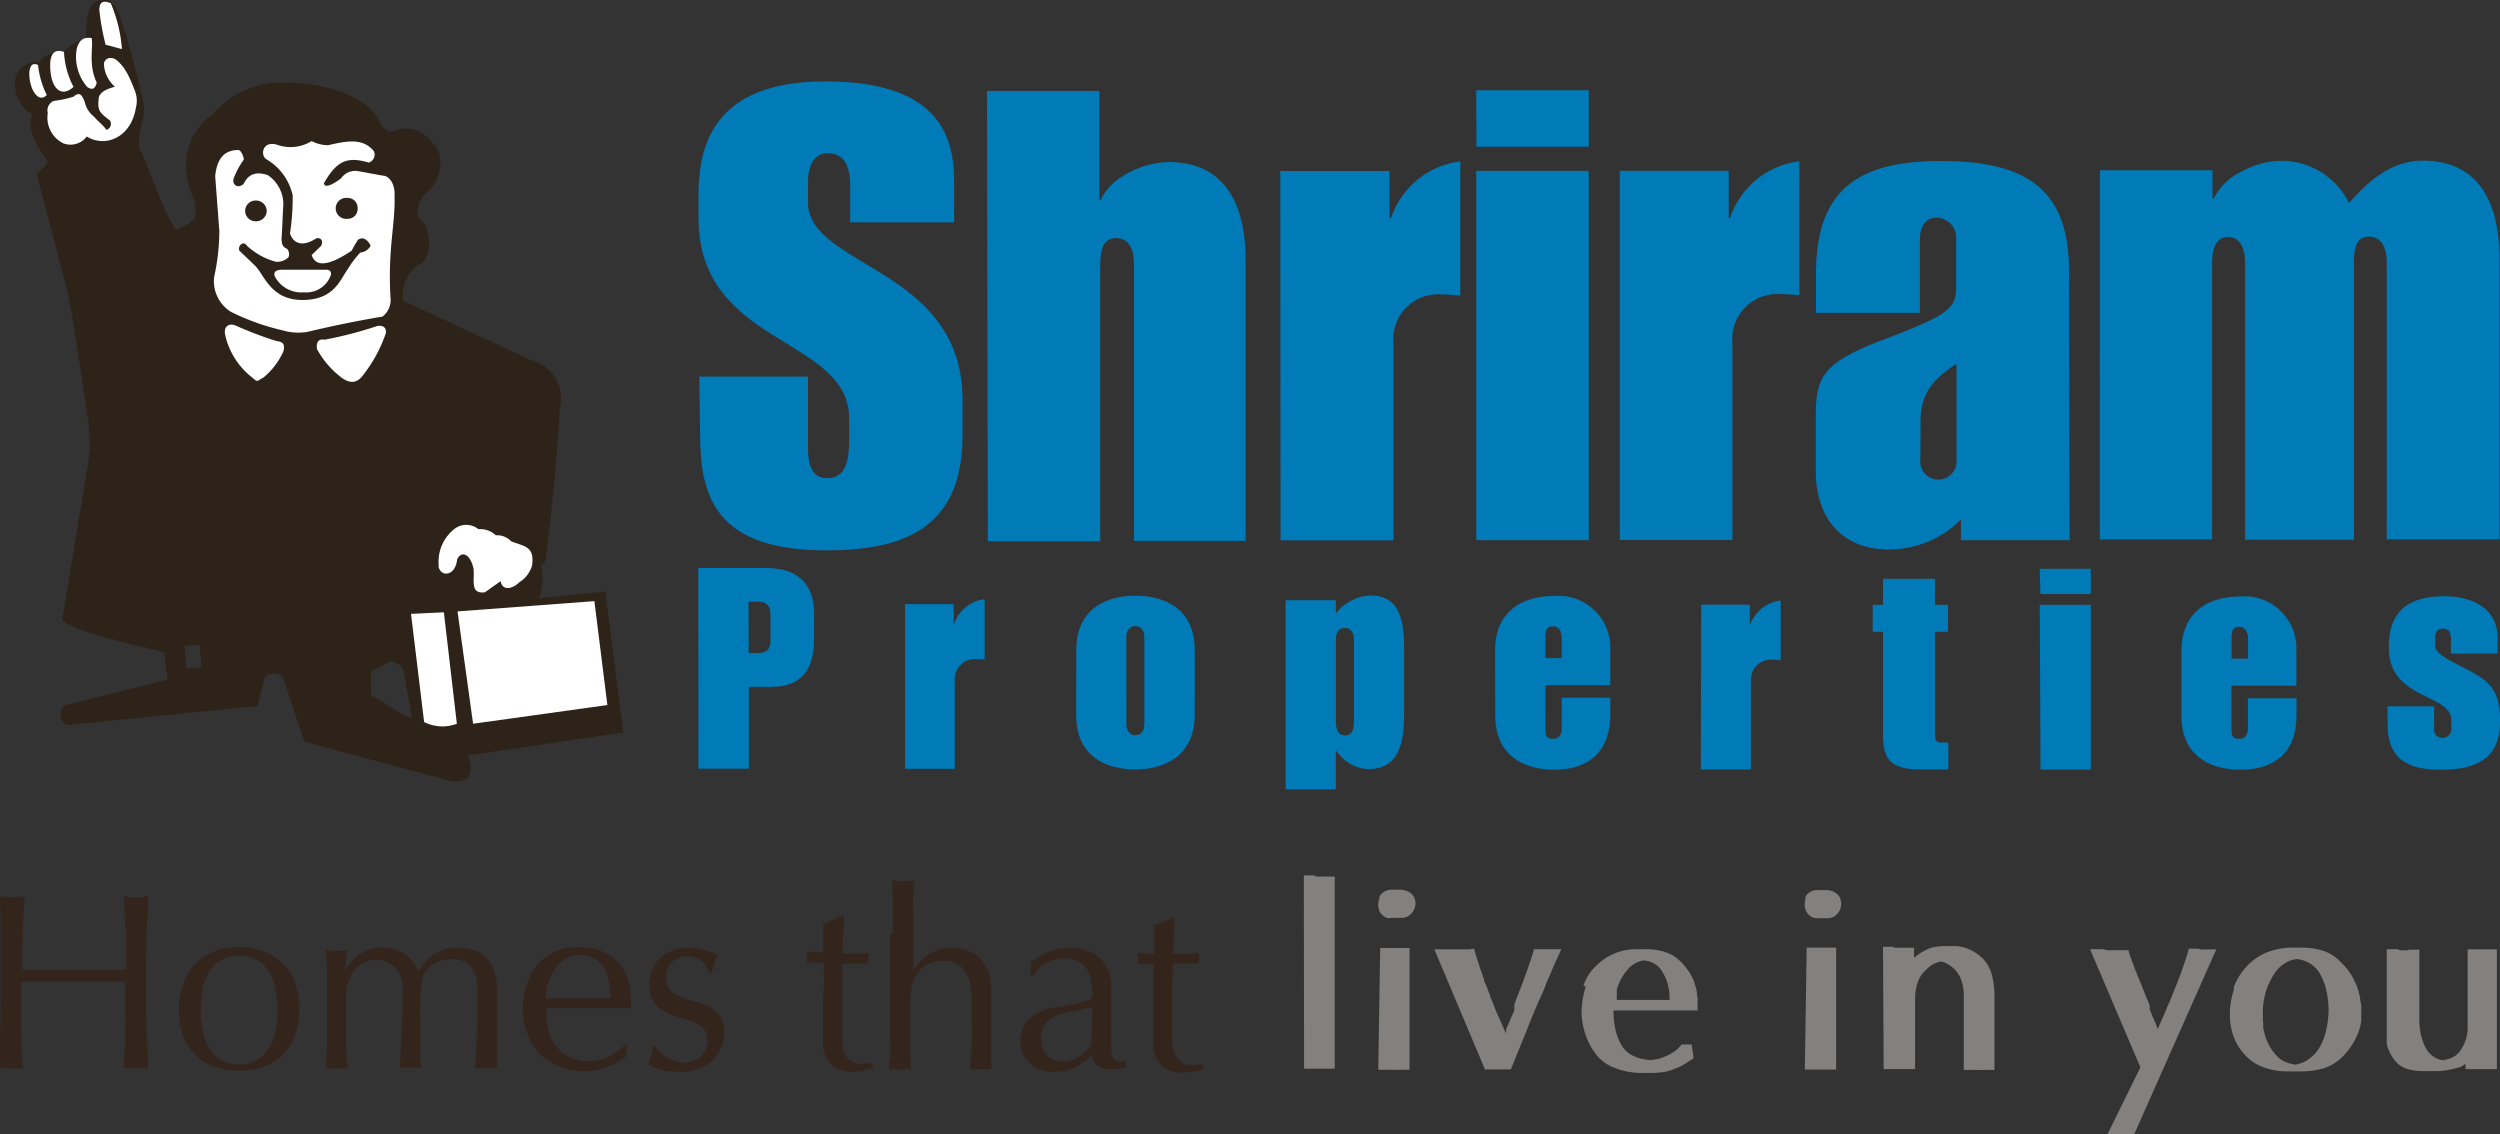 <?xml version="1.0" encoding="UTF-8"?>
<svg xmlns="http://www.w3.org/2000/svg" viewBox="0 0 192.51 87.34">
  <rect x="0" y="0" width="192.51" height="87.34" fill="#333333" stroke="none"/>
  <defs>
    <style>.cls-1{fill:#33241c;}.cls-2{fill:#838180;}.cls-3{fill:#007bb8;}.cls-3,.cls-4,.cls-5{fill-rule:evenodd;}.cls-4{fill:#2e2318;}.cls-5{fill:#fff;}</style>
  </defs>
  <g id="Layer_2" data-name="Layer 2">
    <g id="Layer_1-2" data-name="Layer 1">
      <path class="cls-1" d="M9.64,71.52c0-.81-.06-1.65-.1-2.49l.48.06a3.4,3.4,0,0,0,.45,0,3.44,3.44,0,0,0,.46,0l.48-.06c0,.85-.08,1.68-.11,2.49s-.05,1.65-.05,2.5v3.31c0,.85,0,1.69.05,2.51s.06,1.63.1,2.43a9.18,9.18,0,0,0-.94,0,9.11,9.11,0,0,0-.93,0c0-.8.08-1.61.11-2.43s0-1.66,0-2.51V75.6l-2,0h-4l-2,0v1.74c0,.85,0,1.68,0,2.5s.07,1.63.11,2.43c-.3,0-.61,0-.94,0a9.11,9.11,0,0,0-.93,0c0-.8.07-1.61.11-2.43s.05-1.65.05-2.5V74c0-.85,0-1.68,0-2.49S0,69.87,0,69l.47.07.46,0a3.55,3.55,0,0,0,.46,0L1.88,69c0,.85-.08,1.68-.11,2.5S1.72,73.16,1.72,74v.68l2,0,2,0,2,0,2,0V74c0-.85,0-1.68,0-2.5"></path>
      <path class="cls-1" d="M14.2,75.5A4.17,4.17,0,0,1,15.27,74a4.43,4.43,0,0,1,1.5-.83,5.55,5.55,0,0,1,1.65-.25,5.28,5.28,0,0,1,1.66.26,4.09,4.09,0,0,1,1.48.83,4,4,0,0,1,1.08,1.48,6.24,6.24,0,0,1,0,4.45,4.19,4.19,0,0,1-1.08,1.49,3.9,3.9,0,0,1-1.49.79,5.5,5.5,0,0,1-1.66.23,6,6,0,0,1-1.65-.23,3.79,3.79,0,0,1-1.49-.8A4.15,4.15,0,0,1,14.19,80a5.52,5.52,0,0,1-.41-2.23,5.3,5.3,0,0,1,.42-2.22m1.4,3.78a4.27,4.27,0,0,0,.49,1.34,2.57,2.57,0,0,0,.91.94,3,3,0,0,0,2.82,0,2.56,2.56,0,0,0,.92-.93,4.36,4.36,0,0,0,.49-1.34,8.79,8.79,0,0,0,.14-1.56,8.12,8.12,0,0,0-.14-1.57,4,4,0,0,0-.49-1.33,2.49,2.49,0,0,0-.91-.94,3,3,0,0,0-2.82,0,2.64,2.64,0,0,0-.92.93,4,4,0,0,0-.48,1.34,7.94,7.94,0,0,0-.15,1.56,8.79,8.79,0,0,0,.14,1.56"></path>
      <path class="cls-1" d="M25.18,74.91c0-.64-.06-1.23-.12-1.79a4.53,4.53,0,0,0,.85.1l.34,0,.43-.07c0,.52-.06,1-.06,1.55h0a3.12,3.12,0,0,1,2.83-1.74,2.92,2.92,0,0,1,.93.15,3.33,3.33,0,0,1,.83.39,2.61,2.61,0,0,1,.63.61,2,2,0,0,1,.36.76h0a3.45,3.45,0,0,1,1.25-1.41,3.39,3.39,0,0,1,1.83-.49,4,4,0,0,1,1.17.17,2.4,2.4,0,0,1,1.54,1.49A4,4,0,0,1,38.28,76c0,.22,0,.46,0,.72s0,.55,0,.89,0,.73,0,1.16,0,.93,0,1.49c0,.35,0,.68,0,1s0,.66,0,1a2,2,0,0,0-.42,0H37a1.84,1.84,0,0,0-.41,0c0-.33.08-1,.12-2s.07-2.34.07-4.09a3.7,3.7,0,0,0-.11-.9,1.93,1.93,0,0,0-.33-.74,1.76,1.76,0,0,0-.61-.49,2.28,2.28,0,0,0-1-.18,2.33,2.33,0,0,0-1.92.9,1.8,1.8,0,0,0-.23.43,2.28,2.28,0,0,0-.14.64c0,.29-.05.7-.07,1.22s0,1.23,0,2.15c0,.55,0,1,0,1.51s0,.95.07,1.49c-.29,0-.57,0-.83,0s-.54,0-.83,0q.07-1.07.12-2.16T31,78c0-.6,0-1.07,0-1.41a8,8,0,0,0,0-.81,2.4,2.4,0,0,0-.11-.49,2.85,2.85,0,0,0-.18-.43A1.63,1.63,0,0,0,30,74.2a1.78,1.78,0,0,0-.92-.27,2.1,2.1,0,0,0-1.84.83,3.92,3.92,0,0,0-.59,2.33v1.64c0,.58,0,1.19,0,1.82a17,17,0,0,0,.13,1.73,8.51,8.51,0,0,0-.86,0,8.38,8.38,0,0,0-.86,0,17.2,17.2,0,0,0,.12-1.73c0-.63,0-1.24,0-1.82v-2c0-.58,0-1.19,0-1.82"></path>
      <path class="cls-1" d="M41.38,74.29a4,4,0,0,1,3.25-1.35,4.41,4.41,0,0,1,1.75.32,3.65,3.65,0,0,1,1.23.85,3.45,3.45,0,0,1,.73,1.24,4.81,4.81,0,0,1,.24,1.53c0,.13,0,.25,0,.37l0,.38-2,0-2,0c-.42,0-.84,0-1.25,0l-1.25,0a1.7,1.7,0,0,0,0,.28v.25a4.34,4.34,0,0,0,.22,1.41,3.29,3.29,0,0,0,.64,1.13,2.89,2.89,0,0,0,1,.75,3.26,3.26,0,0,0,1.41.28,3.09,3.09,0,0,0,.78-.1,4.3,4.3,0,0,0,.78-.29,4,4,0,0,0,.71-.44,3.37,3.37,0,0,0,.59-.53l.09,0-.11,1a5.31,5.31,0,0,1-1.42.79,5.33,5.33,0,0,1-3.64,0,4.12,4.12,0,0,1-1.47-.92,4.25,4.25,0,0,1-.95-1.44A4.6,4.6,0,0,1,40.26,78a5.69,5.69,0,0,1,1.12-3.72m2.1-.4a2.94,2.94,0,0,0-.8.81,4,4,0,0,0-.48,1.08,6.07,6.07,0,0,0-.2,1.11l1.23,0,1.25,0c.42,0,.84,0,1.28,0l1.25,0a7,7,0,0,0-.08-1.1,3.5,3.5,0,0,0-.34-1.08,2.31,2.31,0,0,0-.72-.83,2,2,0,0,0-1.2-.33,2.06,2.06,0,0,0-1.19.33"></path>
      <path class="cls-1" d="M50.78,80.93a2.8,2.8,0,0,0,.47.43,2.53,2.53,0,0,0,.63.34,2.13,2.13,0,0,0,.76.13,2.31,2.31,0,0,0,.69-.11,2,2,0,0,0,.59-.33,1.49,1.49,0,0,0,.41-.54,1.79,1.79,0,0,0,.15-.75,1.23,1.23,0,0,0-.33-.92,2.73,2.73,0,0,0-.83-.52,9.13,9.13,0,0,0-1.08-.35,4.6,4.6,0,0,1-1.09-.44,2.45,2.45,0,0,1-.83-.74A2.15,2.15,0,0,1,50,75.86a3.13,3.13,0,0,1,.21-1.17,2.47,2.47,0,0,1,.61-.91,2.91,2.91,0,0,1,1-.61A3.84,3.84,0,0,1,53.16,73a3.23,3.23,0,0,1,1.19.19c.32.13.63.25.92.35a3.75,3.75,0,0,0-.28.71,6.43,6.43,0,0,0-.18.66h-.22A1.9,1.9,0,0,0,54,74a1.64,1.64,0,0,0-1.08-.37,1.73,1.73,0,0,0-.58.1,1.53,1.53,0,0,0-.51.29,1.5,1.5,0,0,0-.38.5,1.64,1.64,0,0,0-.16.73,1.3,1.3,0,0,0,.34,1,2.16,2.16,0,0,0,.83.53,9.16,9.16,0,0,0,1.08.34,4.56,4.56,0,0,1,1.09.41,2.3,2.3,0,0,1,.83.72,2.15,2.15,0,0,1,.33,1.27,2.66,2.66,0,0,1-.24,1.1,3.1,3.1,0,0,1-.68,1,3.15,3.15,0,0,1-1.08.68,4,4,0,0,1-1.43.24,5.08,5.08,0,0,1-1.47-.18,4.63,4.63,0,0,1-1-.4,4.46,4.46,0,0,0,.24-.69,2.82,2.82,0,0,0,.12-.72h.23a2.27,2.27,0,0,0,.3.43"></path>
      <path class="cls-1" d="M65,70.57c0,.49-.06,1-.08,1.43s0,.94-.07,1.42h.78c.38,0,.8,0,1.24,0a1,1,0,0,0,0,.22V74a.78.78,0,0,0,0,.19l-.52,0h-1.5c0,.05,0,.26,0,.62s0,.79,0,1.28,0,1,0,1.55,0,1,0,1.45,0,.71,0,1.06A3.27,3.27,0,0,0,65,81a1.47,1.47,0,0,0,.46.67,1.37,1.37,0,0,0,.87.25,2.52,2.52,0,0,0,.42,0,3.64,3.64,0,0,0,.44-.1v.47l-.71.14a3.35,3.35,0,0,1-.76.09,2.34,2.34,0,0,1-1.77-.6,2.47,2.47,0,0,1-.57-1.76c0-.34,0-.72,0-1.12s0-.85,0-1.33,0-1,.05-1.6,0-1.24,0-2h-.93l-.37,0a1.92,1.92,0,0,0,0-.22,1.69,1.69,0,0,0,0-.23,1.28,1.28,0,0,0,0-.19,1.25,1.25,0,0,0,0-.19c.58,0,1,.06,1.26.06q0-.39,0-1c0-.39,0-.79,0-1.2l1.59-.67Z"></path>
      <path class="cls-1" d="M68.74,71.9l0-1.52c0-.5,0-1,0-1.44s0-.84-.06-1.17a4.62,4.62,0,0,0,.86.1,5.56,5.56,0,0,0,.86-.09c0,.32,0,.7-.07,1.15s0,.93,0,1.42l0,1.49c0,.5,0,1,0,1.39v1.46h0a4.14,4.14,0,0,1,1.29-1.28A3.39,3.39,0,0,1,73.26,73a3.77,3.77,0,0,1,1.08.16,2.53,2.53,0,0,1,1,.53,2.83,2.83,0,0,1,.72,1,4.31,4.31,0,0,1,.27,1.65c0,.55,0,1.12,0,1.7s0,1.21,0,1.86v1.86l0,.57c-.25,0-.52,0-.81,0s-.53,0-.79,0c0-.67.06-1.35.09-2.06s0-1.43,0-2.18V76.89a3.6,3.6,0,0,0-.55-2.18A1.8,1.8,0,0,0,72.73,74a2.27,2.27,0,0,0-2,.83,3.78,3.78,0,0,0-.62,2.33c0,.36,0,.78,0,1.26s0,1,0,1.43,0,1,0,1.4,0,.82.07,1.1a8.51,8.51,0,0,0-.86,0,8.38,8.38,0,0,0-.86,0c0-.3,0-.67.07-1.12s0-.93,0-1.43,0-1,0-1.52,0-1,0-1.43V73.33c0-.44,0-.92,0-1.43"></path>
      <path class="cls-1" d="M81,73.2A4.69,4.69,0,0,1,82.44,73a3.85,3.85,0,0,1,1.25.2,2.8,2.8,0,0,1,1,.58,2.72,2.72,0,0,1,.64.91,2.76,2.76,0,0,1,.23,1.16c0,.73,0,1.46,0,2.19s0,1.49,0,2.3c0,.16,0,.32,0,.49a1.64,1.64,0,0,0,.09.47.83.83,0,0,0,.22.33.57.57,0,0,0,.42.14h.2a.58.58,0,0,0,.21-.07v.43a2.34,2.34,0,0,1-.52.15,3.69,3.69,0,0,1-.69.06,1.31,1.31,0,0,1-1-.32,1.3,1.3,0,0,1-.39-.82,5,5,0,0,1-1.35,1,3.64,3.64,0,0,1-1.63.33,3.22,3.22,0,0,1-.93-.14,2.13,2.13,0,0,1-.81-.44,2.61,2.61,0,0,1-.57-.74,2.14,2.14,0,0,1-.22-1,2.28,2.28,0,0,1,.71-1.79,4,4,0,0,1,2-.85c.69-.11,1.22-.21,1.61-.29a4.18,4.18,0,0,0,.85-.26.6.6,0,0,0,.34-.32,1.57,1.57,0,0,0,0-.47,3.59,3.59,0,0,0-.11-.93,2.38,2.38,0,0,0-.36-.77A1.9,1.9,0,0,0,83,74a2.21,2.21,0,0,0-1-.2,3,3,0,0,0-1.42.34,2.32,2.32,0,0,0-1,1h-.2v-1A5.42,5.42,0,0,1,81,73.2m2.37,4.51-.86.16c-.29.06-.58.14-.86.22a2.83,2.83,0,0,0-.76.37,1.73,1.73,0,0,0-.53.58,1.69,1.69,0,0,0-.2.88,1.75,1.75,0,0,0,.51,1.37,1.66,1.66,0,0,0,1.14.47,2.31,2.31,0,0,0,1.32-.41,3.16,3.16,0,0,0,.92-.94l.07-2.89a5.09,5.09,0,0,1-.75.19"></path>
      <path class="cls-1" d="M90.46,70.58c0,.49-.06,1-.08,1.44s0,.94-.07,1.42h.78c.38,0,.79,0,1.24-.05a.91.91,0,0,0,0,.21V74a.78.78,0,0,0,0,.19l-.52,0h-1.5s0,.26,0,.62,0,.78-.05,1.28,0,1,0,1.55,0,1,0,1.44,0,.72,0,1.06a3.34,3.34,0,0,0,.18.94,1.39,1.39,0,0,0,.46.66,1.31,1.31,0,0,0,.87.26c.11,0,.24,0,.42,0a3.64,3.64,0,0,0,.44-.1v.46l-.71.15a3.33,3.33,0,0,1-.76.08,2.38,2.38,0,0,1-1.77-.59,2.47,2.47,0,0,1-.57-1.76c0-.35,0-.72,0-1.12s0-.85,0-1.34,0-1,0-1.6,0-1.23,0-1.95H88l-.37,0,0-.23a1.48,1.48,0,0,0,0-.22,1.21,1.21,0,0,0,0-.19,1.25,1.25,0,0,0,0-.19c.58,0,1,.06,1.26.06,0-.26,0-.58,0-1s0-.78,0-1.19l1.59-.68Z"></path>
      <path class="cls-2" d="M100.4,67.41h.76l.22.09.2,0h0l.21,0,.23,0,.76,0V82.29H102l-.08,0h-.27l-.23,0h-1Z"></path>
      <path class="cls-2" d="M106.21,69.11a.86.86,0,0,1,.23-.33,1.12,1.12,0,0,1,.33-.2,1,1,0,0,1,.36-.07h.76a1.77,1.77,0,0,1,.4.08,1.27,1.27,0,0,1,.36.2.86.86,0,0,1,.26.34,1.19,1.19,0,0,1,.09.47,1.41,1.41,0,0,1-.13.48,1.23,1.23,0,0,1-.26.33,1.26,1.26,0,0,1-.32.21,1.13,1.13,0,0,1-.36.06l-.77,0a.78.78,0,0,1-.37,0,1.15,1.15,0,0,1-.33-.21.84.84,0,0,1-.25-.35,1.34,1.34,0,0,1-.08-.46v0a1.23,1.23,0,0,1,.08-.44m.07,3.78h.77a.11.11,0,0,0,0,0h0l0,0h.18l.06,0h0l0,0h.1l.2,0,.18,0,.77,0v9.38h-.92l-.18,0h-.08a.91.91,0,0,1-.23,0h-1Z"></path>
      <path class="cls-2" d="M113.51,73.05c.06.24.14.49.22.75s.17.53.26.81l.15.42.15.43c0,.15.1.3.16.44s.11.28.16.42l.15.39c0,.13.09.26.14.39l.15.38.15.37c.1.24.21.48.31.71l.3.68.09.18a1.42,1.42,0,0,1,.08.18.2.2,0,0,0,0-.08l0-.07a1,1,0,0,1,0-.1l0-.1c.1-.21.2-.45.3-.69s.21-.49.33-.75a.56.56,0,0,1,0-.12l0-.11a.93.93,0,0,1,0-.1l0-.11a2.25,2.25,0,0,1,.08-.24,1.57,1.57,0,0,0,.09-.23l.44-1.15c.14-.37.27-.74.4-1.1s.23-.67.32-.93.14-.46.18-.63l1.35,0h.76c-.16.36-.32.71-.46,1l-.43,1c-.15.32-.28.65-.41,1s-.28.63-.41.94c-.07.14-.13.28-.19.43a3.79,3.79,0,0,1-.18.42l-.08.2-.09.2a1.09,1.09,0,0,1-.09.23l-.08.2c-.12.29-.23.59-.35.89l-.38.92c-.12.31-.25.62-.37.92s-.24.61-.37.91h-.88l-.11,0h-1l-3.9-9.25h2.71Z"></path>
      <path class="cls-2" d="M121.93,75.9a3.71,3.71,0,0,1,1-1.55,4.45,4.45,0,0,1,1.42-.94,4.4,4.4,0,0,1,1.67-.32h.76a4.77,4.77,0,0,1,1.43.22,2.69,2.69,0,0,1,1.05.59,5.18,5.18,0,0,1,.74.84,4.18,4.18,0,0,1,.48.91c0,.13.07.26.11.4a2.7,2.7,0,0,1,.08.41c0,.13,0,.25.05.38a1.94,1.94,0,0,1,0,.33v.2a.19.19,0,0,0,0,.07v.08a.76.76,0,0,1,0,.15.52.52,0,0,1,0,.14l-.77,0-5.7,0a6.89,6.89,0,0,0,.17,1.58,4,4,0,0,0,.52,1.21,2,2,0,0,0,.86.72,3.2,3.2,0,0,0,1.31.3,3.09,3.09,0,0,0,1.18-.3,3,3,0,0,0,.68-.38,2.51,2.51,0,0,0,.52-.51l.77,0,.15,1,0,.06,0,0-.11.08-.12.07a5.83,5.83,0,0,1-.62.39,5.37,5.37,0,0,1-.65.29,3.38,3.38,0,0,1-.81.23,6.9,6.9,0,0,1-1.06.07h-.76a5.66,5.66,0,0,1-2-.41,3.25,3.25,0,0,1-1.37-1,5.7,5.7,0,0,1-.79-1.45,6.14,6.14,0,0,1-.33-1.62v0a6.73,6.73,0,0,1,.32-2.16m6.45,1V76.7a0,0,0,0,1,0,0v0a4,4,0,0,0-.16-1,3.84,3.84,0,0,0-.41-.9,1.61,1.61,0,0,0-.56-.57,1.9,1.9,0,0,0-.85-.27,1.83,1.83,0,0,0-.68.23,1.89,1.89,0,0,0-.56.46,4.58,4.58,0,0,0-.52.75,3.76,3.76,0,0,0-.32.83c0,.07,0,.15,0,.23s0,.15,0,.23a1.8,1.8,0,0,0,0,.22V77l4.2,0Z"></path>
      <path class="cls-2" d="M139,69.13a.86.86,0,0,1,.23-.33,1.55,1.55,0,0,1,.32-.2,1.15,1.15,0,0,1,.37-.06l.76,0a1.77,1.77,0,0,1,.4.08,1.31,1.31,0,0,1,.36.21.88.88,0,0,1,.26.34,1.32,1.32,0,0,1,.08.47,1.16,1.16,0,0,1-.12.47,1.28,1.28,0,0,1-.26.34,1.22,1.22,0,0,1-.32.2,1.15,1.15,0,0,1-.37.06H140a1,1,0,0,1-.37-.05,1.12,1.12,0,0,1-.33-.2.94.94,0,0,1-.25-.36,1.34,1.34,0,0,1-.08-.46v0a1.25,1.25,0,0,1,.08-.45m.07,3.78h.77a.11.11,0,0,0,0,0l0,0v0h0l.09,0h.15l0,0h.11l.2,0,.18,0,.77,0v9.39h-.92l-.19,0h-.07l-.23,0h-1Z"></path>
      <path class="cls-2" d="M145,72.91h.76a.46.46,0,0,0,.14.07l.16,0h.08v0h.09l.22,0,.18,0,.76,0v.76l.37-.27a4.45,4.45,0,0,1,.45-.27,2.42,2.42,0,0,1,.7-.26,4,4,0,0,1,.88-.09l.76,0h.06a3.25,3.25,0,0,1,1.06.27,3.38,3.38,0,0,1,1,.68,2.82,2.82,0,0,1,.69,1.19,6.16,6.16,0,0,1,.22,1.83v5.57h-.84a.17.17,0,0,1-.08,0h-.21a.85.85,0,0,1-.23,0h-1V76.71a3.49,3.49,0,0,0-.17-1.16,2.33,2.33,0,0,0-.49-.86,2.37,2.37,0,0,0-.54-.43,1.63,1.63,0,0,0-.59-.22,2.45,2.45,0,0,0-.66.26,3.48,3.48,0,0,0-.6.52,2.25,2.25,0,0,0-.53.93,4.2,4.2,0,0,0-.17,1.29v5.28h-1l-.2,0h-.23l-.11,0h-.88Z"></path>
      <path class="cls-2" d="M162.22,73.17l.26,0h.25l.22,0,.18,0,.77,0a6.5,6.5,0,0,0,.22.7c.11.29.23.64.38,1L165,76.1q.25.65.54,1.32a.39.39,0,0,1,0,.09.2.2,0,0,0,0,.08.15.15,0,0,0,0,.09l0,.08a1.3,1.3,0,0,1,.08.17l.08.18c0,.09.07.19.11.28s.08.2.13.3l.12.28c0,.1.07.19.11.28a.2.2,0,0,1,0,0l0,0,0,0a.1.1,0,0,1,0,0l0,0a.09.09,0,0,1,0-.05v0l0,0,.25-.57.27-.61c0-.06.05-.13.09-.2a1.43,1.43,0,0,0,.08-.22l.09-.2a2.14,2.14,0,0,1,.1-.22c.18-.45.35-.88.52-1.29s.32-.82.46-1.22.25-.71.34-1a4,4,0,0,0,.17-.62l.76,0a.58.58,0,0,0,.15.06l.14,0a.62.62,0,0,0,.16,0l.15,0,.76,0-6.32,14.24h-.76l-.05,0h0l-.07,0-.05,0-.09,0-.09,0h-.08l-.11,0h-.76l2.54-5.16-3.88-9.1H162a1.43,1.43,0,0,0,.27.09"></path>
      <path class="cls-2" d="M172,76.05a4.88,4.88,0,0,1,1-1.63,4.28,4.28,0,0,1,1.58-1.09,5.44,5.44,0,0,1,2-.36h.76a5.25,5.25,0,0,1,1.5.23,3.1,3.1,0,0,1,1.13.62,6.26,6.26,0,0,1,.8.84,4.6,4.6,0,0,1,.57.95,3.67,3.67,0,0,1,.25.64,5.69,5.69,0,0,1,.15.63c0,.21.07.39.09.55a3.43,3.43,0,0,1,0,.41c0,.12,0,.24,0,.36s0,.25,0,.38a2.41,2.41,0,0,1-.07.37c0,.12-.06.25-.1.38a4.89,4.89,0,0,1-.56,1.15,5.51,5.51,0,0,1-.89,1.06,3.71,3.71,0,0,1-1.29.73,6,6,0,0,1-1.71.23H176.2a5.28,5.28,0,0,1-1.89-.31,3.54,3.54,0,0,1-1.42-.94,4.25,4.25,0,0,1-.89-1.42,4.86,4.86,0,0,1-.29-1.68v0a6.08,6.08,0,0,1,.33-2m2.24,2.53c0,.13,0,.27,0,.42s.06.32.1.48a2.35,2.35,0,0,0,.17.51,3.25,3.25,0,0,0,.34.67,3.3,3.3,0,0,0,.51.62,1.74,1.74,0,0,0,.58.39,2.82,2.82,0,0,0,.76.21,2.37,2.37,0,0,0,.89-.32,2.87,2.87,0,0,0,.75-.66,4.08,4.08,0,0,0,.64-1.27,7.7,7.7,0,0,0,.29-1.8,7.09,7.09,0,0,0-.17-1.65,4.54,4.54,0,0,0-.51-1.32,2.31,2.31,0,0,0-.75-.77,2.51,2.51,0,0,0-1-.34,2.24,2.24,0,0,0-1,.37,2.46,2.46,0,0,0-.78.82,5.19,5.19,0,0,0-.6,1.26,5.78,5.78,0,0,0-.25,1.4v.59a.19.19,0,0,0,0,.08l-.76,0v0h.76c0,.11,0,.22,0,.35"></path>
      <path class="cls-2" d="M183.87,73.09h.77l.18.09.2,0h.11l.22,0,.18-.05.77,0v5.44a5.35,5.35,0,0,0,.13,1.16,4.6,4.6,0,0,0,.38,1,2,2,0,0,0,.53.6,1.92,1.92,0,0,0,.73.31,2.57,2.57,0,0,0,.85-.25,1.5,1.5,0,0,0,.56-.53,3,3,0,0,0,.37-.73,3.42,3.42,0,0,0,.17-.81v0l0-.06V73.1h.76l0,0,0,0,0,0h.17l.07,0h0l0,0h.11l.2,0,.18,0,.76,0v9.23h-.93l-.18,0h-.07l-.23,0h-1v-.42a2.22,2.22,0,0,1-.27.19,1,1,0,0,1-.29.11c-.28.08-.57.14-.88.2a6,6,0,0,1-1,.07h-.77a4.48,4.48,0,0,1-1.24-.15,2.05,2.05,0,0,1-.84-.49,3.16,3.16,0,0,1-.49-.68,3.32,3.32,0,0,1-.29-.76c0-.07,0-.13,0-.19a.48.48,0,0,1,0-.18.86.86,0,0,1,0-.17,1.09,1.09,0,0,1,0-.18c0-.11,0-.23,0-.34V73.09Z"></path>
      <path class="cls-3" d="M53.85,29h8.37v5.58c0,1.12.24,2.24,1.51,2.24,1.6,0,1.66-1.81,1.66-3.16V32.23c0-6.35-11.59-5.52-11.6-15.42V14.88c0-6.32,3.83-8.6,9.78-8.61,8.36,0,9.89,3.87,9.9,7.61v3.24l-8,0V14.27c0-2.17-1-2.47-1.75-2.47s-1.51.54-1.5,2.28v1.51c0,5,11.89,5,11.9,15.18v2.72c0,7-4.23,8.88-10.47,8.89-8.51,0-9.74-4.07-9.74-9Z"></path>
      <path class="cls-3" d="M76,7l8.66,0v8.41h.1c.79-1.86,3.41-2.92,5.25-2.93,3.66,0,5.9,2.38,5.91,7.57l0,21.6H87.32V20.33c0-.88-.26-2-1.38-2s-1.22,1.22-1.22,2.09l0,21.26H76.07Z"></path>
      <path class="cls-3" d="M98.59,13.17H107v3.64h.11a6.45,6.45,0,0,1,5.34-4.38l0,10.34a14.71,14.71,0,0,0-1.47-.1,3.45,3.45,0,0,0-3.68,3.75V41.61H98.61Z"></path>
      <path class="cls-3" d="M113.68,13.16h8.66l0,28.44h-8.66Zm0-6.21,8.66,0V11.3l-8.65,0Z"></path>
      <path class="cls-3" d="M124.73,13.15l8.39,0v3.64h.1a6.44,6.44,0,0,1,5.34-4.37V22.74a14.13,14.13,0,0,0-1.46-.1,3.48,3.48,0,0,0-3.7,3.75l0,15.19h-8.67Z"></path>
      <path class="cls-3" d="M147.89,32.34c0-2,1-3.2,2.77-4.32v7.43a1.4,1.4,0,1,1-2.78-.14Zm11.43-11.56c0-6.6-3.8-8.39-9.94-8.38-6.53,0-9.55,2.43-9.54,8.69v3h8l0-5.63c0-.87.33-1.7,1.31-1.7a1.55,1.55,0,0,1,1.48,1.7v3.59c0,1.65-.45,2.14-5.32,4-5.29,1.95-5.49,3.12-5.49,6.37v3.83c0,3.59,1.95,6.07,5.65,6.06A7.76,7.76,0,0,0,151,40v1.6h8.37Z"></path>
      <path class="cls-3" d="M161.7,13.11h8.67v2.18h.1a4.61,4.61,0,0,1,2.24-2.13,6.4,6.4,0,0,1,3-.78,5.85,5.85,0,0,1,5.18,3.25c1.49-1.7,3.26-3.26,5.68-3.26,3.65,0,5.89,2.37,5.9,7.56l0,21.6h-8.68V20.22c0-.87-.25-2-1.37-2s-1.16,1.21-1.16,2.08l0,21.26h-8.38l0-21.31c0-.87-.24-2-1.32-2s-1.22,1.21-1.22,2.09V41.54h-8.65Z"></path>
      <path class="cls-3" d="M57.64,46.33h.69c.7,0,1,.32,1,.93v2.1c0,.61-.26.93-1,.93h-.68ZM53.78,59.19h3.88v-6.3h1.73c2.48,0,3.29-1.49,3.3-3.72v-1.9c0-2.41-1.37-3.53-3.68-3.53H53.77Z"></path>
      <path class="cls-3" d="M69.69,46.52h3.74v1.62h0a2.89,2.89,0,0,1,2.39-2v4.61c-.23,0-.43,0-.65,0a1.55,1.55,0,0,0-1.65,1.67V59.2H69.7Z"></path>
      <path class="cls-3" d="M86.73,49.06c0-.43.22-.85.7-.85s.69.42.69.85v6.71c0,.44-.2.84-.69.84s-.69-.4-.69-.84Zm-3.86,6c0,3.29,2.43,4.19,4.56,4.19S92,58.3,92,55V50.07c0-3.29-2.44-4.2-4.57-4.2s-4.56.92-4.55,4.22Z"></path>
      <path class="cls-3" d="M102.87,49.25c0-.61.25-.89.69-.89s.7.35.7.89v6.3c0,.66-.17,1.08-.69,1.08s-.7-.48-.7-1.08ZM99,60.78l3.86,0V57.82h.05a3.09,3.09,0,0,0,2.47,1.4c2.54,0,2.74-2.38,2.74-4.37v-5c0-2.21-.41-4-2.63-4a3.63,3.63,0,0,0-2.63,1.39V46.22H99Z"></path>
      <path class="cls-3" d="M119,49.07c0-.51.09-.84.58-.84s.67.42.68.89v1.56H119Zm-3.86,6c0,3.29,2.43,4.2,4.56,4.2S124,58.32,124,55V53.73h-3.74V56c0,.47-.12.89-.67.89s-.59-.33-.59-.83V52.76h5V50.09a4,4,0,0,0-4.3-4.2c-2.14,0-4.57.92-4.57,4.22Z"></path>
      <path class="cls-3" d="M131,46.56h3.74v1.62h0a2.87,2.87,0,0,1,2.38-1.94v4.61a4.48,4.48,0,0,0-.64-.05,1.54,1.54,0,0,0-1.65,1.67v6.78h-3.86Z"></path>
      <path class="cls-3" d="M144.21,46.57H145v-2h4v2h1v2.08h-1v8c0,.37.14.53.48.53h.55v2.07h-2.14c-2.61,0-2.9-1-2.89-3V48.65h-.8Z"></path>
      <path class="cls-3" d="M157.07,46.57H161V59.26h-3.87Zm0-2.77H161v1.94h-3.88Z"></path>
      <path class="cls-3" d="M171.84,49.09c0-.49.11-.82.58-.82s.69.41.69.89v1.56h-1.27Zm-3.86,6c0,3.29,2.43,4.19,4.56,4.18s4.31-.91,4.3-4.2V53.77H173.1V56c0,.48-.12.89-.68.89s-.59-.32-.59-.82V52.8h5V50.12a4,4,0,0,0-4.29-4.19c-2.14,0-4.55.91-4.56,4.21Z"></path>
      <path class="cls-3" d="M183.85,54.39h3.59v1.72a.63.63,0,0,0,.63.71.68.68,0,0,0,.69-.75v-.64c0-2-4.81-1.56-4.81-5.52,0-1.68.39-4,4.31-4,1.61,0,4.07.63,4.06,3.23l0,1.19h-3.59V49.17c0-.54-.22-.76-.6-.76s-.62.18-.62.76v.5c0,.78,1.29,1.22,3,2.17s2,2,2,3.76c0,2.81-1.83,3.68-4.58,3.67-2.49,0-4.07-.79-4.07-3.5Z"></path>
      <path class="cls-4" d="M48,56.4,46.61,45.54l-5.14.53a3.85,3.85,0,0,0,.2-2.47l.35-.46c.47-3.67.87-7.79,1.07-11.58a3.09,3.09,0,0,0-2.27-3.86l-9.77-4.54a2.86,2.86,0,0,1,1.21-2.79c.4-.06.64-.61.79-1.46C33,17,32.27,17,32.18,16.57a2,2,0,0,1,.73-1.79,3,3,0,0,0,.87-3.14c-1.71-2.73-3.31-1.41-3.79-1.53a1.4,1.4,0,0,1-.8-.8c-.92-2-4.45-2.93-7-2.94a7,7,0,0,0-5.79,2.4c-1.81,1.33-2.8,3.66-1.47,6.59a2.43,2.43,0,0,1,0,1.54,4.21,4.21,0,0,1-1.39.79c-1.19-1.86-2-4.67-2.85-6.39A7.56,7.56,0,0,1,11,9.23a3.43,3.43,0,0,0-.12-2A51.08,51.08,0,0,0,9.5,2.1C9.05.44,8.51-.16,7.85,0,6.86,0,6.58,1.23,6.65,3A3.15,3.15,0,0,0,4.72,4.24,1.32,1.32,0,0,0,3,4.84c-.79-.2-1.39.27-1.78,1a2.77,2.77,0,0,0,1.26,3c-.41.92.12,2.13,1.19,3.6,0,.13-.13.25-.27.39l-.59.54,2.4,9.13c.52,2.67,1,6.12,1.58,9.92a11.35,11.35,0,0,1,0,3.19l-2,12.12c.73.75,3.92,1.6,7.84,2.48l.27,2.12L5,54.3c-.52.27-.46,1.45.27,1.53l14.57-1.46.53-2.18a1,1,0,0,1,1.41-.07l1.65,5,11.19,3A1.66,1.66,0,0,0,36,59.91a1.64,1.64,0,0,0,0-1.73ZM14.35,51.46l-.14-1.73,1.14-.07.18,1.73Zm14.22,2.08V51.68A8.1,8.1,0,0,0,30,50.94a1.25,1.25,0,0,1,1.07.67l.66,3.71c-1.13-.39-2.26-1.38-3.2-1.78"></path>
      <path class="cls-5" d="M26.75,15.24a.77.77,0,0,1,.79.82.76.76,0,0,1-.79.79.81.81,0,1,1,0-1.61m-5.46-4.11A3.08,3.08,0,0,0,24,10.86a2.68,2.68,0,0,0,1.27.32c1.4-.32,2.66-.59,3.52.46a.65.65,0,0,1-.39.88c-1.8-.54-2.53,0-3.46,1.59.06.4.65.13,1.32-.37a1.32,1.32,0,0,1,1.33-.56l1.86.34c.53,0,1,.67.93,1.6.07,2.13-.53,4.07-.31,7.79a1.61,1.61,0,0,1-.62,1.47c-1.93.32-3.87.72-5.79,1.18a4.36,4.36,0,0,1-1.93-.13A17.72,17.72,0,0,1,17.76,24a2.79,2.79,0,0,1-1.27-2.68,16.35,16.35,0,0,0,.4-3.53l-.32-4.24c.13-1.21.6-2,1.8-2,.19.05.4.46.4.75a5.9,5.9,0,0,0-.8,1.51c-.07.47.4.73.8.34.32-.67.86-1,1.86-.66a2.72,2.72,0,0,1,1.19,2.26c-.07,1-.07,1.66-.14,2.59,0,.41.07.68.41.81a.59.59,0,0,1,.12.66,1.21,1.21,0,0,1-1,.34A5.38,5.38,0,0,1,19,18.91c-.24-.4-.71,0-.57.39l1.18,1.13c.73.67,1.19,2.67,3.67,2.67s2.91-1.58,3.51-2.39a7.57,7.57,0,0,1,.95-1.26,1,1,0,0,0,.8-.53c-.15-.34-.49-.66-.8-.54s-.15.13-.34.34l-.33.59c-2,1.34-2.8,1.13-3.07.33l.74-.72c.2-.47-.13-.66-.41-.55-.86.55-1.66.55-2-.38a18.75,18.75,0,0,0,.21-2.94,4.29,4.29,0,0,0-2.05-2.8c-.46-.34-.26-1.4.79-1.12m-1.6,4.31a.83.83,0,0,1,.86.8.82.82,0,0,1-.86.8.8.8,0,1,1,0-1.6m2.06,5.33h3.39c.27,0,.39.15.35.4a2,2,0,0,1-2.08,1.34,2.3,2.3,0,0,1-2.06-.94c-.41-.53-.2-.8.4-.8m3.19,5.4a30.21,30.21,0,0,0,3.92-1c.47-.19.94-.06.86.49A11,11,0,0,1,27.87,29c-.46.54-1,.54-1.67,0a6.82,6.82,0,0,1-1.79-2.12c-.08-.54.14-.79.53-.73m-3.59.13a27.9,27.9,0,0,1-3.2-1.21c-.45-.2-1,0-.79.81a5.75,5.75,0,0,0,2.06,3.19c.47.41.33.27.87,0a5.66,5.66,0,0,0,1.53-2c.13-.54,0-.74-.47-.8M8.13,3.44A18.7,18.7,0,0,1,7.65.79c0-.61.26-.81.88-.54a11.1,11.1,0,0,1,.86,3.53ZM7.06,2.93c-.59-.08-.93.1-1.14.78a3.52,3.52,0,0,0,.81,3c.4.25.6.12.72-.35C6.79,5,7.19,3.66,7.06,2.93M4.93,4c-.73-.26-1,.15-1.06.81-.07,1.93.8,2.8,1.79,1.88A6.41,6.41,0,0,1,4.93,4m-2,1c-.46-.19-.6.07-.67.53C2.21,6.91,3,8,3.6,7.31A6.7,6.7,0,0,1,2.93,5M5.66,7.44c.47-.4.66-.13.86.4A2,2,0,0,0,7.26,9c.26.33.73.67.93,1a.48.48,0,0,0,.27-.73c-.82-.6-.94-.79-.87-1.59,0-.54.54-.81,1.26-1A2.49,2.49,0,0,1,8,4.92c.06-.47.6-.61,1-.27s.8.8,1.33,2.2a2.16,2.16,0,0,1,.13,1.47c-.39,2.32-2.39,3.06-3.78,2.19a1.56,1.56,0,0,1-1.8.53,2.2,2.2,0,0,1-1.2-2.33.79.79,0,0,1,.47-.94,8.33,8.33,0,0,0,1.53-.33M35.23,47.08l10.54-.79,1,8L36.43,55.73Zm-3.58.19,2.53-.12,1,8.58a3.11,3.11,0,0,1-2.52-.13Zm2.14-3.66a3.2,3.2,0,0,1,1.27-2.93,1.48,1.48,0,0,1,1.78.07,1.75,1.75,0,0,1,1.34.47,1.49,1.49,0,0,1,1.19.47c1.07.4,1.8.4,1.6,1.86A2.25,2.25,0,0,1,40,44.83c-.6.58-1.33.65-1.45-.08l-1.21.86c-1.14.14-.8-.86-.87-1.79-.27-1.27-1-1.4-1.27-.73-.13,1.27-1.25,1.39-1.44.52"></path>
    </g>
  </g>
</svg>
